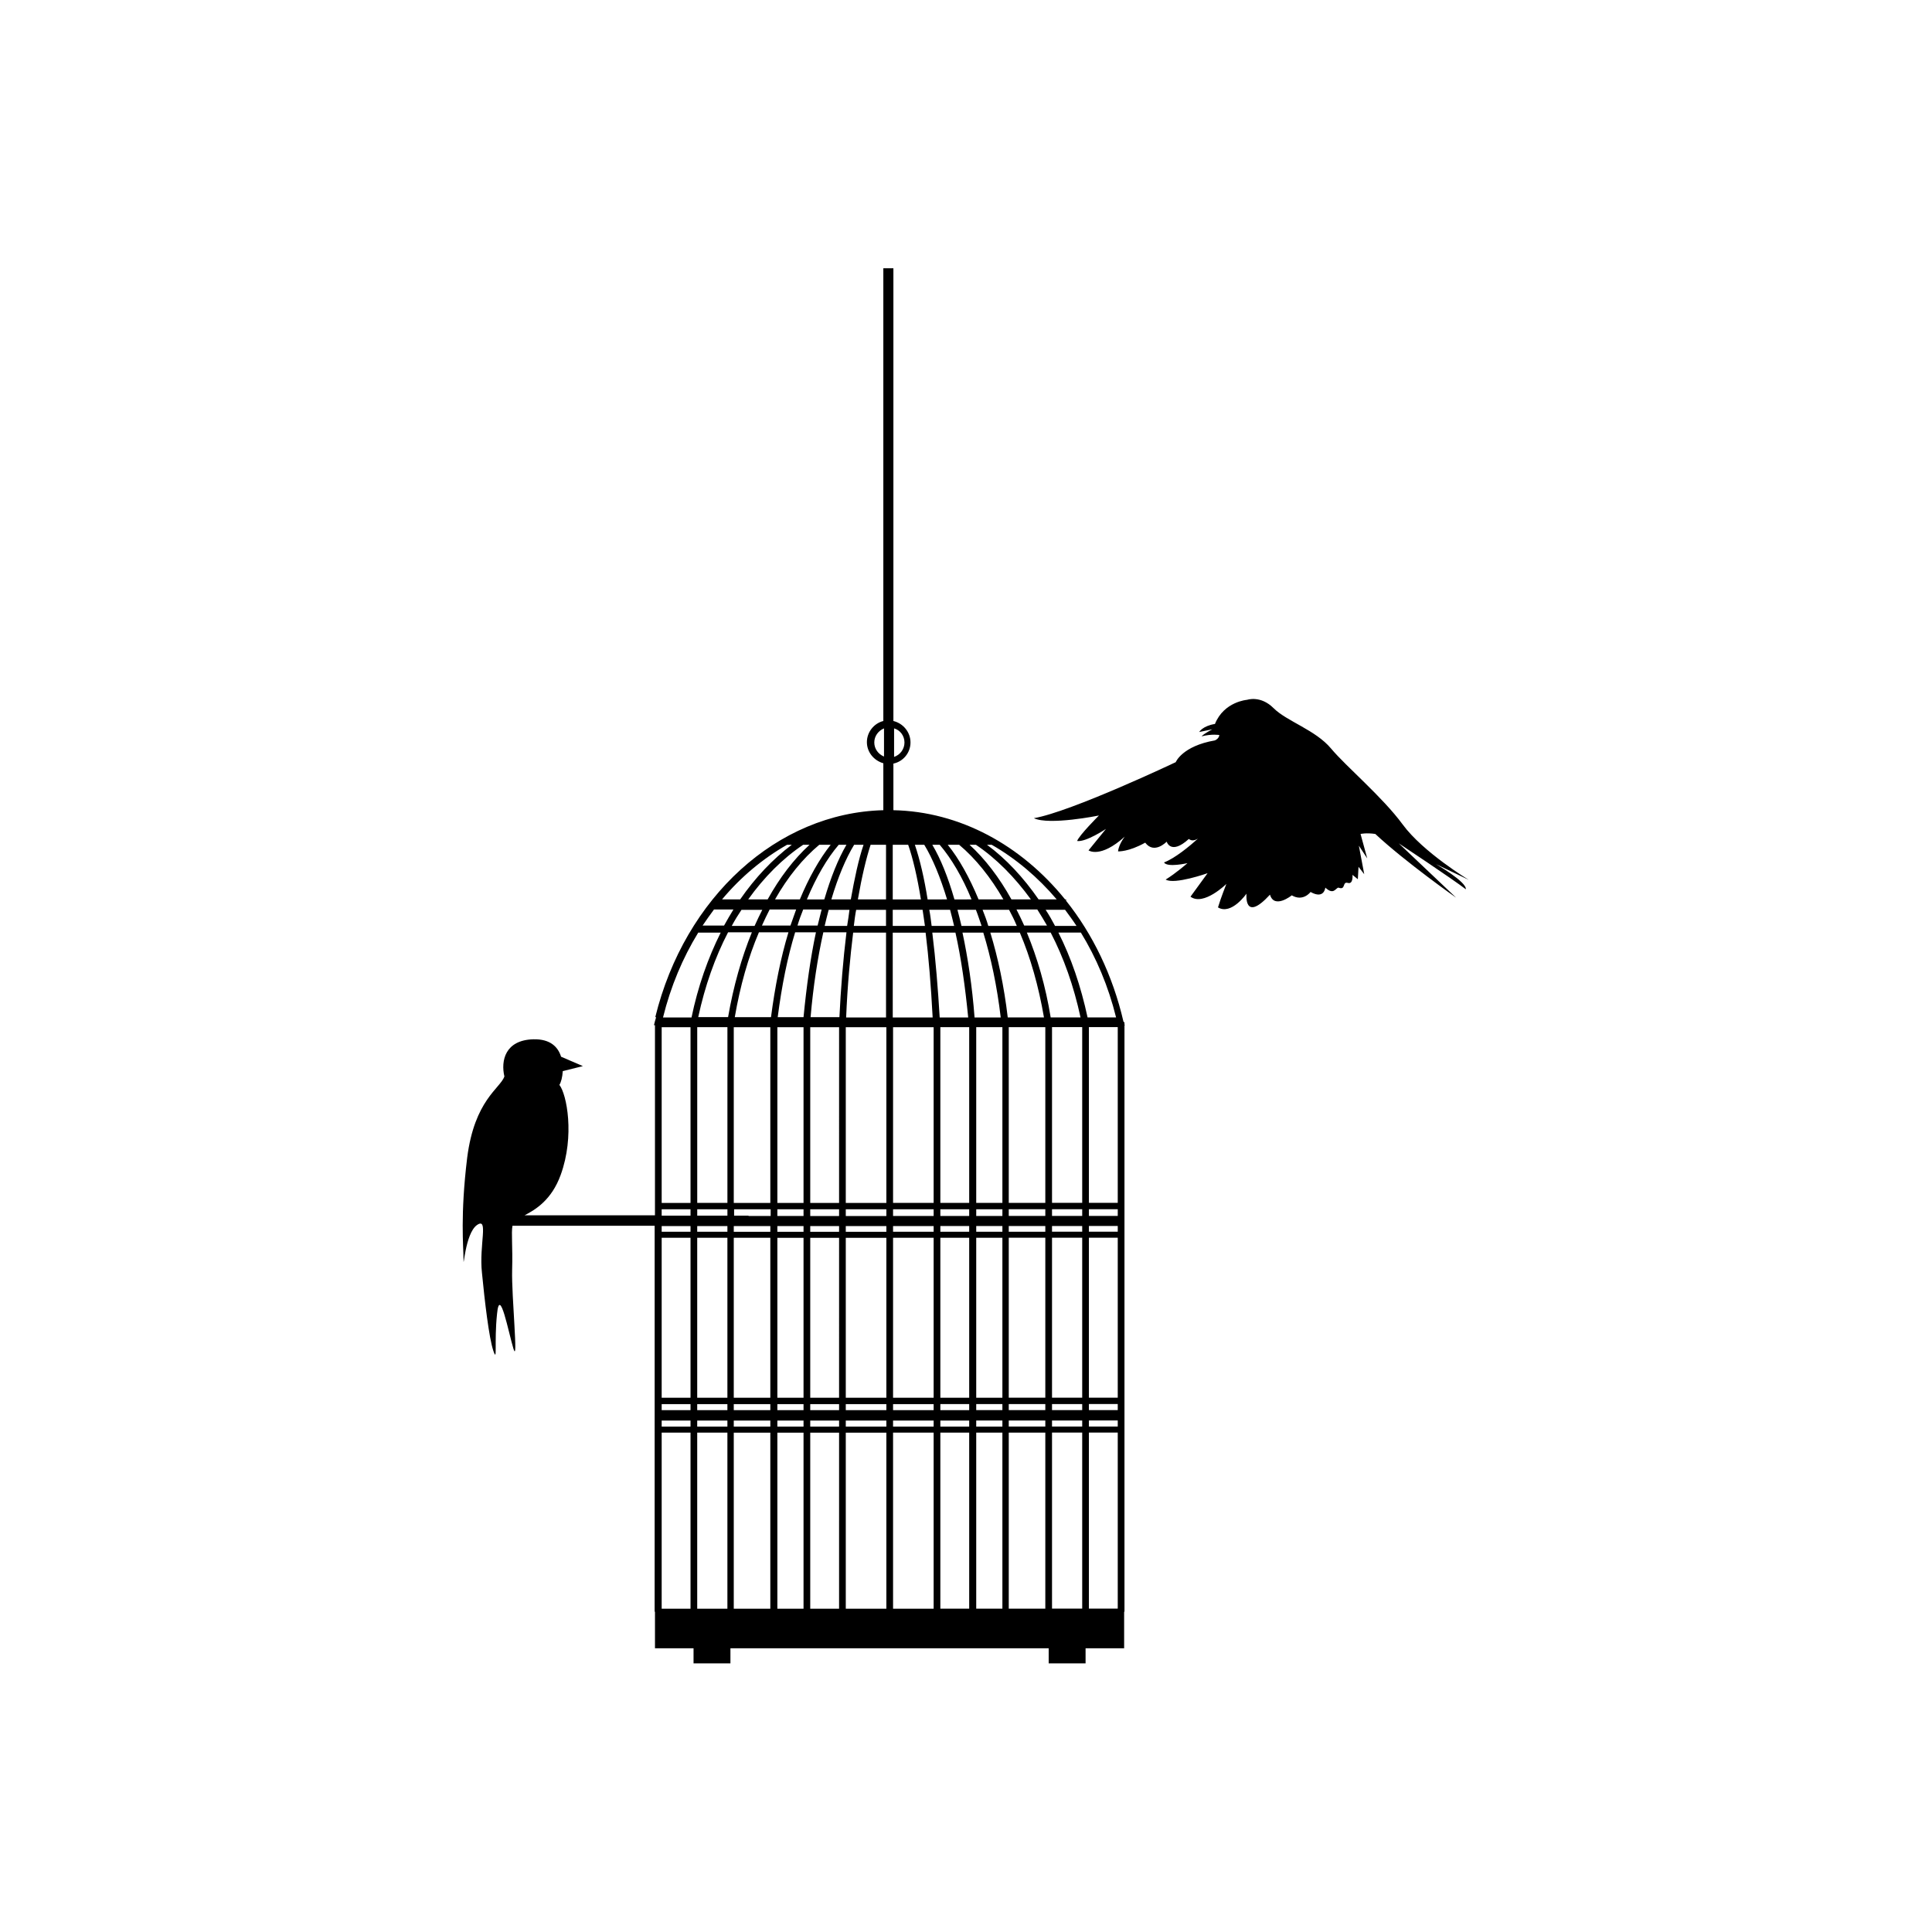 <?xml version="1.0" encoding="UTF-8"?>
<!-- Uploaded to: SVG Repo, www.svgrepo.com, Generator: SVG Repo Mixer Tools -->
<svg fill="#000000" width="800px" height="800px" version="1.1" viewBox="144 144 512 512" xmlns="http://www.w3.org/2000/svg">
 <path d="m441.99 414.88h-0.18l-0.09-0.18c-2.844-12.266-8.176-23.195-15.195-31.992v-0.355h-0.266c-11.641-14.398-27.906-23.285-45.5-23.641v-12.352c2.578-0.535 4.531-2.844 4.531-5.598s-1.957-5.066-4.531-5.688v-119.98h-2.668v119.98c-2.488 0.621-4.356 2.934-4.356 5.598 0 2.668 1.867 4.887 4.356 5.598v12.441c-28.082 0.711-52.613 23.02-60.434 54.832l0.18 0.004v0.18c-0.09 0.355-0.18 0.621-0.266 0.891l-0.266 1.066h0.266v50.391h-34.57c2.934-1.512 7.199-4.09 9.598-10.754 3.734-10.309 1.602-21.328-0.355-23.816 0.445-0.711 0.801-2.043 0.891-3.644l5.332-1.332-5.777-2.488c-0.801-2.578-2.844-4.711-7.289-4.621-7.555 0.18-8.711 5.688-7.731 9.863-1.156 3.199-7.91 6.223-9.863 21.508-1.867 15.285-0.977 23.551-0.977 26.93s0.355-6.754 3.555-9.066c3.199-2.223 0.535 5.242 1.332 12.621 0.711 7.375 1.867 17.328 3.023 20.707s0.18-2.223 0.977-9.777c0.711-7.555 3.023 4.887 4.356 9.242 1.332 4.356-0.535-13.953-0.355-20.883 0.18-6.223-0.266-9.777 0.09-11.73h37.68v50.211l-0.004 52.074h0.09v9.688h10.219v4h9.777v-4h84.34v4h9.777v-4h10.219v-9.688h0.09v-155.35h0.09l-0.09-0.266zm-12.707-25.504h-5.688c-0.801-1.512-1.602-2.934-2.488-4.266h5.156c0.977 1.332 2.043 2.754 3.019 4.266zm-15.906-4.356h5.512c0.891 1.422 1.777 2.844 2.578 4.266h-6.043c-0.625-1.422-1.336-2.844-2.047-4.266zm0.086 4.356h-7.555c-0.445-1.512-0.977-2.934-1.512-4.266h7.019c0.715 1.332 1.426 2.754 2.047 4.266zm-6.664-21.508c6.398 3.644 12.266 8.621 17.242 14.484h-4.801c-4-5.777-8.621-10.754-13.688-14.484zm-4.176 0c5.422 3.644 10.309 8.621 14.574 14.484h-5.156c-3.199-5.777-7.019-10.754-11.109-14.484zm-4.445 0c4.356 3.644 8.355 8.621 11.73 14.484h-6.578c-2.398-5.777-5.156-10.754-8.176-14.484zm5.957 21.508h-5.332c-0.355-1.512-0.711-2.934-1.066-4.266h4.887c0.531 1.332 0.977 2.754 1.512 4.266zm-11.109-21.508c3.109 3.644 6.043 8.621 8.441 14.484l-4.531 0.004c-1.688-5.867-3.644-10.754-5.867-14.484zm3.82 21.508h-5.953c-0.18-1.422-0.355-2.934-0.621-4.266h5.512c0.352 1.332 0.707 2.754 1.062 4.266zm-7.91-21.508c2.223 3.644 4.266 8.621 6.043 14.484l-5.152 0.004c-0.891-5.598-2.043-10.574-3.379-14.484zm0.18 21.508h-8.531v-4.266h7.91c0.176 1.332 0.441 2.754 0.621 4.266zm-1.066-7.019h-7.465v-14.484h4.09c1.242 3.551 2.394 8.438 3.375 14.484zm-17.953 8.797h8.711v22.484h-10.574c0.352-8.531 1.062-15.996 1.863-22.484zm-1.602-1.777h-5.953c0.355-1.512 0.711-2.934 1.066-4.266h5.512c-0.18 1.332-0.355 2.754-0.625 4.266zm1.777 0c0.18-1.512 0.355-2.934 0.621-4.266h7.91v4.266zm13.422-48.613c0 1.777-1.156 3.289-2.754 3.82v-7.555c1.598 0.445 2.754 1.957 2.754 3.734zm-8 0c0-1.688 1.066-3.109 2.578-3.734v7.465c-1.512-0.621-2.578-2.043-2.578-3.731zm3.113 27.105v14.484h-7.465c1.066-6.133 2.223-10.93 3.379-14.484zm-5.957 0c-1.332 3.91-2.398 8.977-3.379 14.484h-5.156c1.777-5.953 3.82-10.844 6.043-14.484zm-4.531 0c-2.223 3.82-4.176 8.711-5.867 14.484l-4.621 0.004c2.488-5.953 5.332-10.844 8.441-14.484zm-6.578 17.152c-0.355 1.422-0.711 2.844-1.066 4.266h-5.332c0.445-1.512 0.977-2.934 1.512-4.266zm2.402-17.152c-3.023 3.82-5.777 8.711-8.176 14.484h-6.578c3.379-5.953 7.375-10.844 11.73-14.484zm-35.371 98.293v-1.691h8v1.688zm0-3.379v-46.57h8v46.57zm0.266-49.234c1.777-8.266 4.445-15.82 7.91-22.484h6.309c-2.754 6.754-4.887 14.309-6.309 22.484zm8.887-24.172c0.801-1.512 1.688-2.934 2.578-4.266h5.512c-0.711 1.422-1.422 2.844-2.043 4.266zm10.043-4.356h7.019c-0.535 1.422-0.977 2.844-1.512 4.266h-7.555c0.625-1.422 1.336-2.844 2.047-4.266zm10.574-17.152c-4.176 3.82-7.91 8.711-11.109 14.484h-5.156c4.266-5.953 9.152-10.844 14.574-14.484zm-5.953 0h1.246c-5.066 3.82-9.688 8.711-13.688 14.484h-4.801c4.977-5.953 10.844-10.84 17.242-14.484zm-19.375 17.152h5.156c-0.891 1.422-1.688 2.844-2.488 4.266h-5.688c0.977-1.422 1.953-2.844 3.019-4.266zm-4.176 6.133h5.953c-3.379 6.754-6.043 14.309-7.731 22.484h-7.555c2.043-8.266 5.242-15.82 9.332-22.484zm-9.688 25.062h7.644v46.57h-7.644zm0 48.254h7.644v1.688h-7.644zm7.644 105.85h-7.644v-46.656h7.644zm0-48.258h-7.644v-1.602h7.644zm0-4.356h-7.644v-1.602h7.644zm0-3.289h-7.644v-42.391h7.644zm0-43.988h-7.644v-1.512h7.644zm9.773 99.891h-8v-46.656h8zm0-48.258h-8v-1.602h8zm0-4.356h-8v-1.602h8zm0-3.289h-8v-42.391h8zm0-43.988h-8l0.004-1.512h8zm11.375 99.891h-9.688v-46.656h9.688zm0-48.258h-9.688v-1.602h9.688zm0-4.356h-9.688v-1.602h9.688zm0-3.289h-9.688v-42.391h9.688zm0-43.988h-9.688l0.004-1.512h9.688zm0-4.18h-5.777v-0.09h-3.82v-1.688h9.688v1.777zm0-3.465h-9.688v-46.57h9.688zm-9.418-49.234c1.422-8.266 3.555-15.82 6.398-22.484h7.82c-2.043 6.754-3.555 14.309-4.621 22.484zm18.219 156.77h-6.934v-46.656h6.934zm0-48.258h-6.934v-1.602h6.934zm0-4.356h-6.934v-1.602h6.934zm0-3.289h-6.934v-42.391h6.934zm0-43.988h-6.934v-1.512h6.934zm0-4.18h-6.934v-1.777h6.934zm0-3.465h-6.934v-46.57h6.934zm-6.844-49.234c1.066-8.266 2.578-15.82 4.621-22.484h5.512c-1.422 6.664-2.488 14.219-3.289 22.484zm16.262 156.77h-7.641v-46.656h7.644zm0-48.258h-7.641v-1.602h7.644zm0-4.356h-7.641v-1.602h7.644zm0-3.289h-7.641v-42.391h7.644zm0-43.988h-7.641v-1.512h7.644zm0-4.18h-7.641v-1.777h7.644zm0-3.465h-7.641v-46.57h7.644zm-7.551-49.234c0.711-8.176 1.867-15.73 3.379-22.484h6.133c-0.891 7.289-1.512 15.02-1.867 22.484zm20.082 156.77h-10.754v-46.656h10.754zm0-48.258h-10.754v-1.602h10.754zm0-4.356h-10.754v-1.602h10.754zm0-3.289h-10.754v-42.391h10.754zm0-43.988h-10.754v-1.512h10.754zm0-4.18h-10.754v-1.777h10.754zm0-3.465h-10.754v-46.57h10.754zm1.691-71.629h8.711c0.801 6.488 1.422 14.043 1.867 22.484h-10.574c-0.004-5.867-0.004-14.043-0.004-22.484zm10.84 179.16h-10.754v-46.656h10.754zm0-48.258h-10.754v-1.602h10.754zm0-4.356h-10.754v-1.602h10.754zm0-3.289h-10.754v-42.391h10.754zm0-43.988h-10.754v-1.512h10.754zm0-4.18h-10.754v-1.777h10.754zm0-3.465h-10.754v-46.57h10.754zm-0.355-71.629h6.133c1.512 6.754 2.578 14.309 3.379 22.484h-7.555c-0.445-7.465-1.066-15.285-1.957-22.484zm9.777 179.16h-7.644v-46.656h7.644zm0-48.258h-7.644v-1.602h7.644zm0-4.356h-7.644v-1.602h7.644zm0-3.289h-7.644v-42.391h7.644zm0-43.988h-7.644v-1.512h7.644zm0-4.18h-7.644v-1.777h7.644zm0-3.465h-7.644v-46.57h7.644zm-1.777-71.629h5.512c2.043 6.664 3.644 14.219 4.621 22.484h-6.934c-0.621-8.266-1.777-15.82-3.199-22.484zm10.574 179.16h-6.934v-46.656h6.934zm0-48.258h-6.934v-1.602h6.934zm0-4.356h-6.934v-1.602h6.934zm0-3.289h-6.934v-42.391h6.934zm0-43.988h-6.934l0.004-1.512h6.934zm0-4.18h-6.934l0.004-1.777h6.934zm0-3.465h-6.934v-46.57h6.934zm-3.199-71.629h7.82c2.844 6.664 4.977 14.219 6.398 22.484h-9.598c-0.977-8.266-2.578-15.82-4.621-22.484zm14.574 179.16h-9.688v-46.656h9.688zm0-48.258h-9.688v-1.602h9.688zm0-4.356h-9.688v-1.602h9.688zm0-3.289h-9.688v-42.391h9.688zm0-43.988h-9.688v-1.512h9.688zm0-4.18h-9.688v-1.777h9.688zm0-3.465h-9.688v-46.57h9.688zm-4.887-71.629h6.309c3.465 6.664 6.133 14.219 7.91 22.484h-7.91c-1.332-8.266-3.555-15.82-6.309-22.484zm14.664 179.16h-8v-46.656h8zm0-48.258h-8v-1.602h8zm0-4.356h-8v-1.602h8zm0-3.289h-8v-42.391h8zm0-43.988h-8v-1.512h8zm0-4.18h-8v-1.777h8zm0-3.465h-8v-46.57h8zm-6.309-71.629h5.953c4.09 6.664 7.289 14.219 9.332 22.484h-7.555c-1.777-8.266-4.356-15.82-7.731-22.484zm15.727 179.16h-7.644v-46.656h7.644zm0-48.258h-7.644v-1.602h7.644zm0-4.356h-7.644v-1.602h7.644zm0-3.289h-7.644v-42.391h7.644zm0-43.988h-7.644l0.004-1.512h7.644zm0-4.18h-7.644l0.004-1.777h7.644zm0-3.465h-7.644v-46.57h7.644zm92.25-83.094c-3.555-2.754-17.773-12.176-17.773-12.176l15.195 14.398s-13.418-9.422-21.418-16.887c-2.398-0.355-3.91 0-3.91 0l1.777 6.488-2.223-3.379 1.422 7.555-1.512-1.957-0.18 3.289-1.422-1.156s0.266 2.578-1.246 2.133-0.445 2.043-2.488 1.246c-0.801 0.18-1.246 2.043-3.465 0 0 0-0.266 3.199-3.91 1.156 0 0-1.957 2.668-4.977 0.891 0 0-4.621 3.734-5.777-0.18-7.019 7.644-6.223-0.266-6.223-0.266s-4 5.777-7.555 3.644c0.711-2.398 2.223-6.223 2.223-6.223s-6.043 5.953-9.508 3.379l4.531-6.223s-8.797 3.109-11.109 1.688c2.754-1.688 5.777-4.356 5.777-4.356s-5.332 1.246-6.223-0.18c2.844-1.066 6.754-4.266 8.977-6.309-0.711 0.445-1.602 0.711-2.398 0.09-4.801 4.356-5.867 0.711-5.867 0.711s-3.289 3.465-5.688 0.266c-4.445 2.488-7.199 2.312-7.199 2.312s0.09-1.688 1.777-3.91c-6.488 5.867-9.598 3.644-9.598 3.644l4.621-5.688s-5.332 3.555-7.644 3.199c0.535-1.512 5.777-6.754 5.777-6.754s-13.152 2.668-17.242 0.711c9.863-1.688 37.594-14.84 37.594-14.84s1.688-4.266 10.398-5.777c1.156-0.535 1.156-1.422 1.156-1.422s-1.957-0.355-4.711 0.355c0.621-0.711 2.844-1.867 2.844-1.867l-3.465 0.711s0.891-1.602 4.176-2.133c2.398-5.953 8.531-6.398 8.531-6.398s3.555-1.246 7.019 2.223c3.465 3.465 11.109 5.777 15.195 10.664 4.09 4.887 13.598 12.797 19.02 20.172 5.422 7.375 17.508 14.664 17.508 14.664l-8.711-4.176c0.012 0 8.188 4.711 7.922 6.664z"/>
</svg>